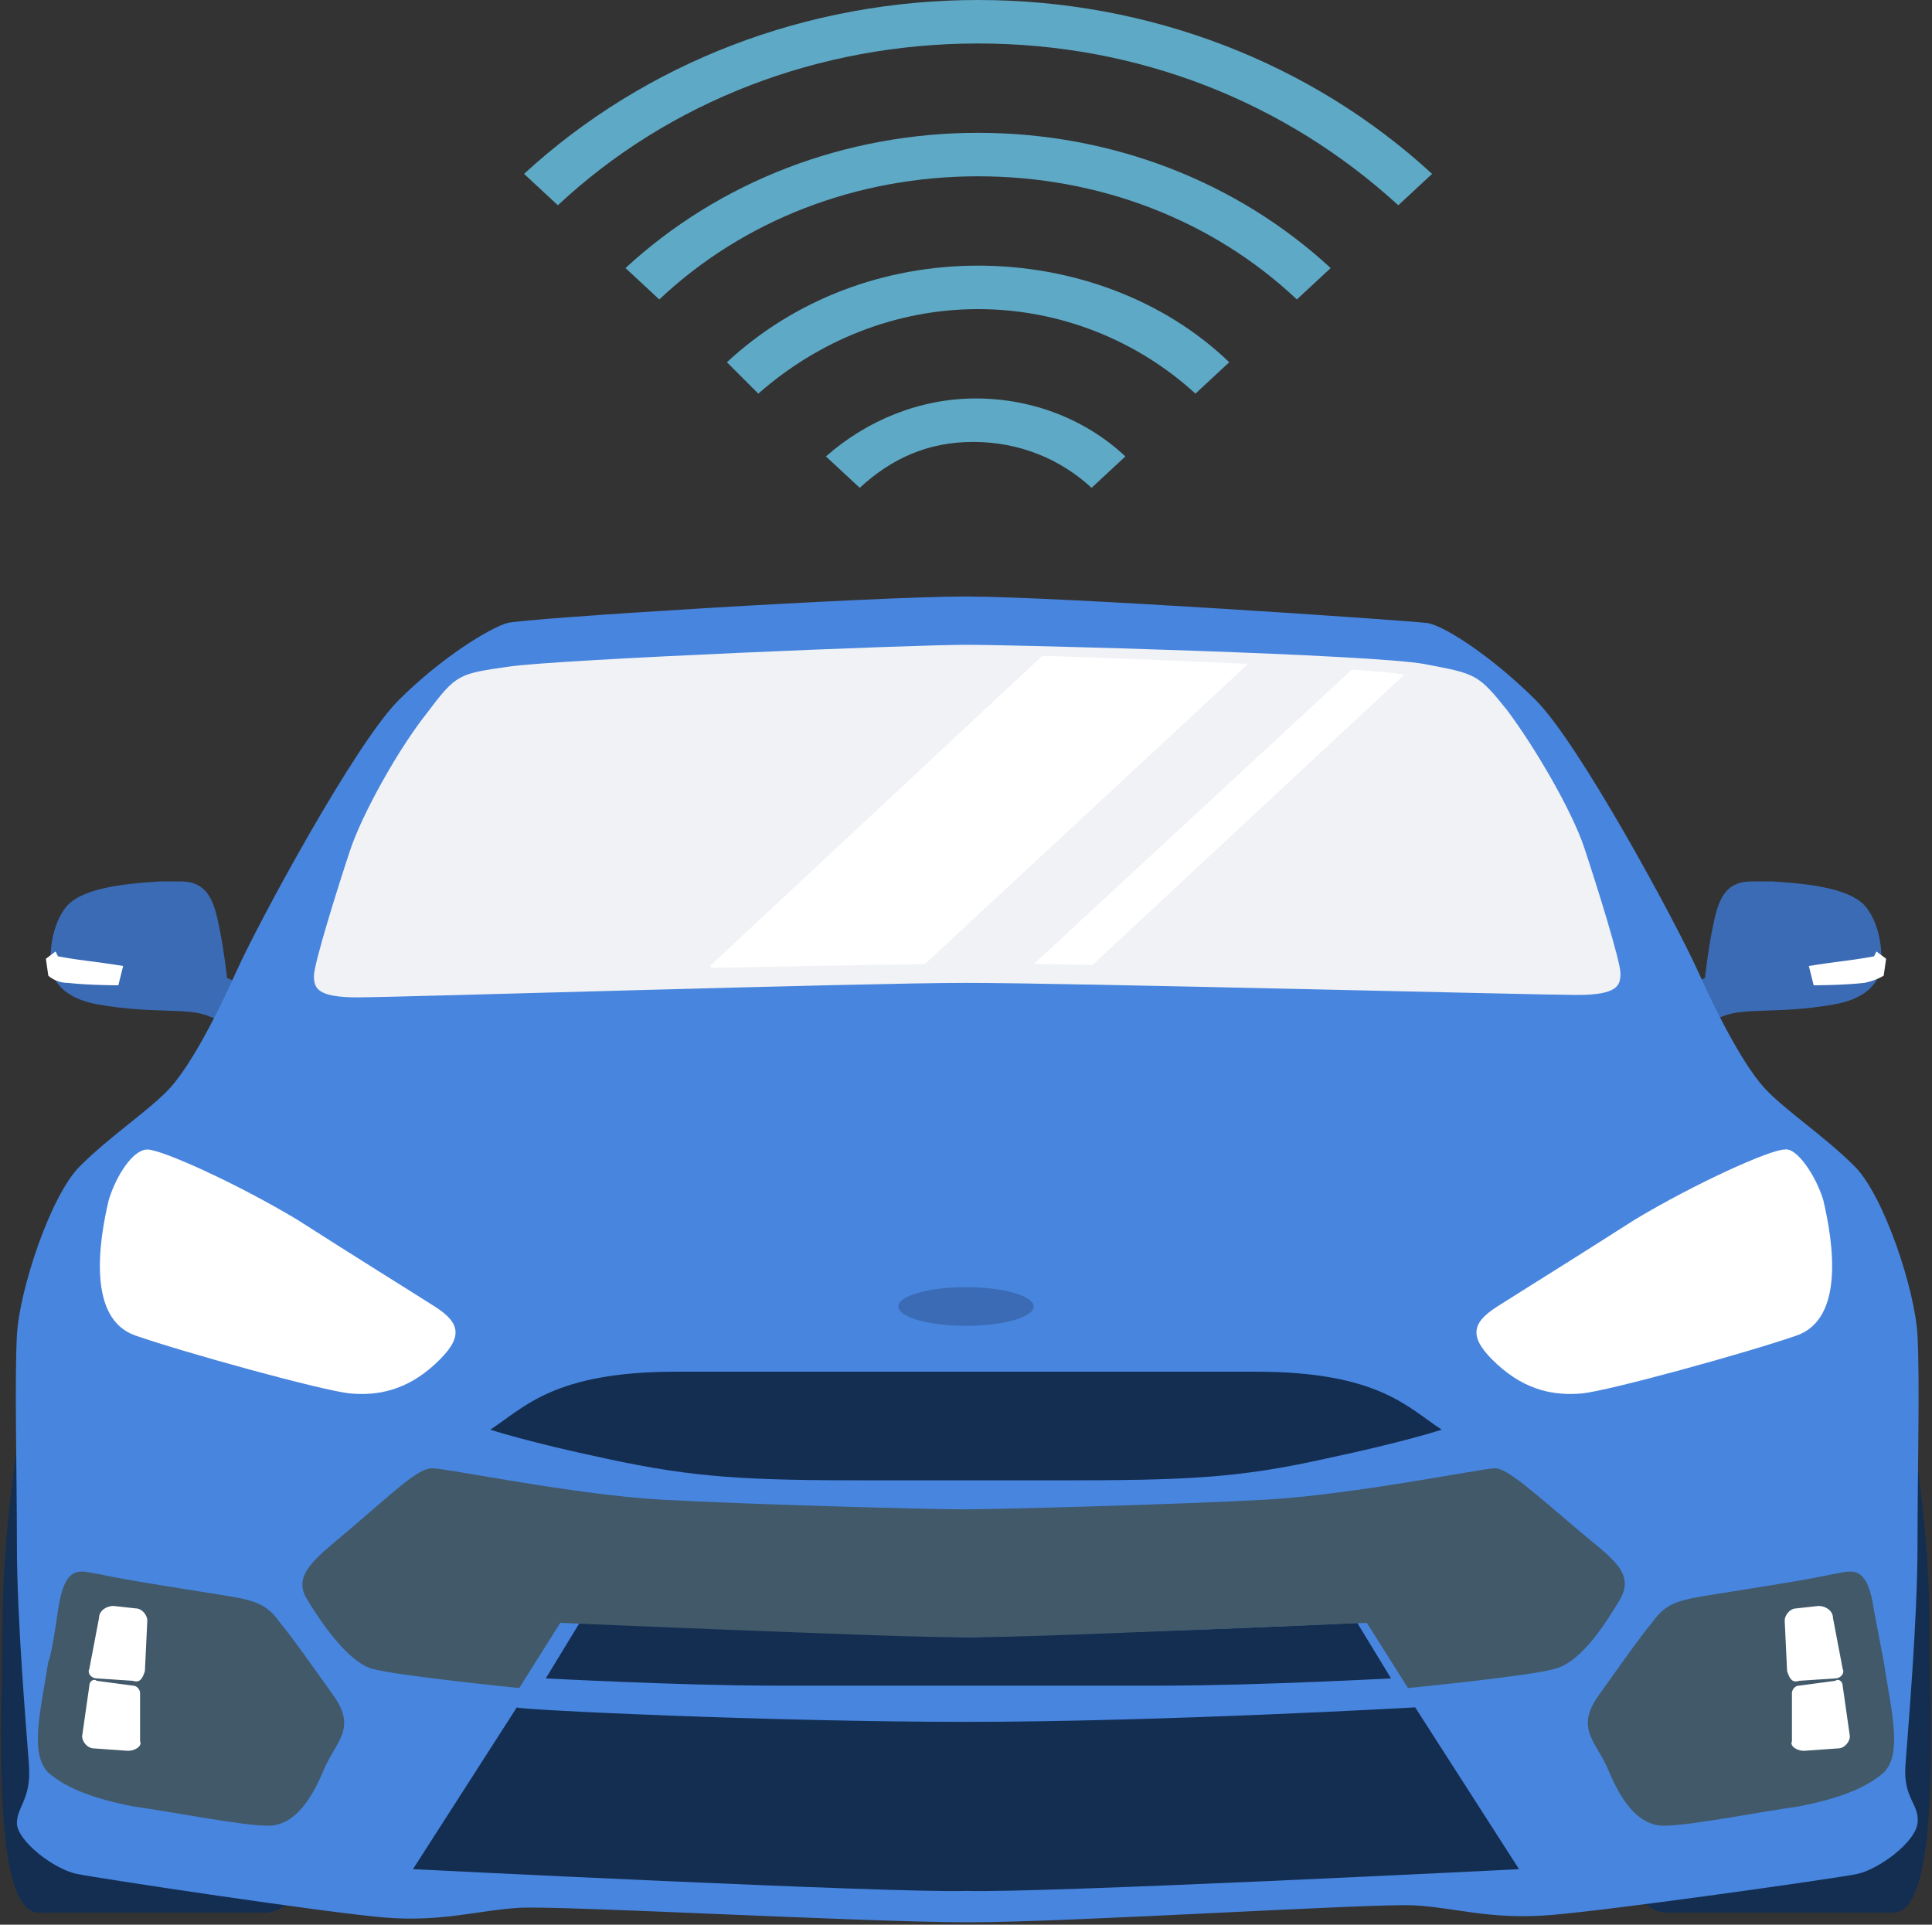 <?xml version="1.0" encoding="utf-8"?>
<!-- Generator: Adobe Illustrator 19.1.0, SVG Export Plug-In . SVG Version: 6.00 Build 0)  -->
<svg version="1.1" xmlns="http://www.w3.org/2000/svg" xmlns:xlink="http://www.w3.org/1999/xlink" x="0px" y="0px"
	 viewBox="0 0 80 79.7" style="enable-background:new 0 0 80 79.7;" xml:space="preserve">
<rect x="0" y="0" width="80" height="79.7" fill="#333333" stroke="none"/>
<style type="text/css">
	.st0{fill:#207E8F;}
	.st1{fill:#00697A;}
	.st2{fill:#DDF3F3;}
	.st3{fill:#A2D7D4;}
	.st4{fill:#90D3F5;}
	.st5{fill:#5EA9C6;}
	.st6{fill:#3A6BB4;}
	.st7{fill:#FFFFFF;}
	.st8{fill:#D3DBE2;}
	.st9{fill:#E1E6EB;}
	.st10{fill:#C5D0D9;}
	.st11{fill:#F0F2F5;}
	.st12{fill:#142E52;}
	.st13{fill:#4885DE;}
	.st14{opacity:0.2;fill:#ED1E79;}
	.st15{fill:#415968;}
	.st16{clip-path:url(#SVGID_2_);}
	.st17{clip-path:url(#SVGID_4_);}
	.st18{fill:#1B5178;}
	.st19{clip-path:url(#SVGID_6_);}
	.st20{clip-path:url(#SVGID_8_);}
	.st21{fill:#2A2E34;}
	.st22{fill:#3A6BB4;stroke:#142E52;stroke-width:4;stroke-miterlimit:10;}
	.st23{fill:none;stroke:#142E52;stroke-width:2;stroke-linecap:round;stroke-miterlimit:10;}
	.st24{fill:#FFC455;}
	.st25{fill:#5DAAC7;}
	.st26{clip-path:url(#SVGID_10_);}
	.st27{clip-path:url(#SVGID_12_);}
	.st28{clip-path:url(#SVGID_14_);}
	.st29{clip-path:url(#SVGID_16_);}
	.st30{clip-path:url(#SVGID_18_);}
	.st31{clip-path:url(#SVGID_20_);}
	.st32{clip-path:url(#SVGID_22_);}
	.st33{clip-path:url(#SVGID_24_);}
	.st34{clip-path:url(#SVGID_26_);}
	.st35{clip-path:url(#SVGID_28_);}
	.st36{clip-path:url(#SVGID_30_);}
	.st37{clip-path:url(#SVGID_32_);}
	.st38{clip-path:url(#SVGID_34_);}
	.st39{clip-path:url(#SVGID_36_);}
	.st40{clip-path:url(#SVGID_38_);}
	.st41{clip-path:url(#SVGID_40_);}
	.st42{clip-path:url(#SVGID_42_);}
	.st43{clip-path:url(#SVGID_44_);}
	.st44{clip-path:url(#SVGID_46_);}
	.st45{clip-path:url(#SVGID_48_);}
	.st46{display:none;}
	.st47{display:inline;fill:#DDDDDD;}
	.st48{display:inline;opacity:0.2;fill:#ED1E79;}
	.st49{display:inline;opacity:0.5;}
	.st50{fill:#F0F0F0;stroke:#ED1E79;stroke-width:0.5;stroke-miterlimit:10;}
</style>
<g id="Layer_2">
	<g>
		<g>
			<path class="st5" d="M23.1,8.5l-1.4-1.3C26.7,2.6,33.4,0,40.5,0c7.1,0,13.8,2.6,18.8,7.2l-1.4,1.3c-4.7-4.3-10.8-6.7-17.4-6.7
				C33.9,1.8,27.7,4.2,23.1,8.5z"/>
			<path class="st5" d="M27.3,12.4l-1.4-1.3c3.9-3.6,9.1-5.6,14.6-5.6c5.5,0,10.7,2,14.6,5.6l-1.4,1.3c-3.5-3.3-8.2-5.1-13.2-5.1
				C35.5,7.3,30.8,9.1,27.3,12.4z"/>
			<path class="st5" d="M31.4,16.3L30.1,15c2.8-2.6,6.5-4,10.4-4c3.9,0,7.7,1.4,10.4,4l-1.4,1.3c-2.4-2.2-5.6-3.5-9-3.5
				C37.1,12.8,33.9,14.1,31.4,16.3z"/>
			<path class="st5" d="M35.6,20.2l-1.4-1.3c1.7-1.5,3.9-2.4,6.2-2.4c2.4,0,4.6,0.9,6.2,2.4l-1.4,1.3c-1.3-1.2-3-1.9-4.9-1.9
				S36.9,19,35.6,20.2z"/>
		</g>
		<g>
			<g>
				<path class="st12" d="M0.1,67.5c0,3.3-0.5,11.7,1.5,11.7s9.3,0,9.3,0s0.9,0.1,1.3-0.9c0.4-1-0.6-18.8-0.6-18.8S1,57,0.8,59
					S0.1,63.7,0.1,67.5z"/>
				<path class="st12" d="M79.9,67.5c0,3.3,0.5,11.7-1.5,11.7s-9.3,0-9.3,0s-0.9,0.1-1.3-0.9c-0.4-1,0.6-18.8,0.6-18.8
					S79,57,79.2,59S79.9,63.7,79.9,67.5z"/>
				<g>
					<path class="st6" d="M73.4,36.5c1.6,0.1,3.3,0.3,3.9,1.1c0.6,0.8,0.6,1.9,0.6,1.9s0.4,1.7-2,2.1c-2.3,0.4-3.7,0.1-4.6,0.5
						c-0.9,0.4-1.9-1.1-1.9-1.1l1.2-0.5c0,0,0.1-1,0.3-2c0.2-1,0.4-2,1.6-2C73.8,36.5,73.4,36.5,73.4,36.5z"/>
					<path class="st7" d="M74.9,40l0.2,0.8c0,0,1.2,0,2.1-0.1c0.5-0.1,0.8-0.3,0.8-0.3l0.1-0.7l-0.4-0.3l-0.1,0.2
						c0,0-0.5,0.1-1.3,0.2S74.9,40,74.9,40z"/>
				</g>
				<path class="st6" d="M6.6,36.5c-1.6,0.1-3.3,0.3-3.9,1.1c-0.6,0.8-0.6,1.9-0.6,1.9s-0.4,1.7,2,2.1c2.3,0.4,3.7,0.1,4.6,0.5
					c0.9,0.4,1.9-1.1,1.9-1.1l-1.2-0.5c0,0-0.1-1-0.3-2c-0.2-1-0.4-2-1.6-2C6.2,36.5,6.6,36.5,6.6,36.5z"/>
				<path class="st7" d="M5.1,40l-0.2,0.8c0,0-1.2,0-2.1-0.1C2.3,40.7,2,40.4,2,40.4l-0.1-0.7l0.4-0.3l0.1,0.2c0,0,0.5,0.1,1.3,0.2
					S5.1,40,5.1,40z"/>
				<path class="st13" d="M40,24.7c3.8,0,18.4,1,19.1,1.1s2.7,1.4,4.5,3.2c1.8,1.8,5.8,9.2,6.7,11.2s2,4.1,2.9,5
					c0.9,0.9,2.4,1.9,3.6,3.1s2.5,5.1,2.6,7s0,5.6,0,8.7c0,3.1-0.4,7.7-0.5,9.1c-0.1,1.4,0.6,1.6,0.5,2.4s-1.6,1.9-2.5,2.1
					c-1,0.2-10.2,1.5-12.7,1.7c-2.5,0.2-3.9-0.3-5.6-0.4c-1.7-0.1-14.2,0.7-18.5,0.7S23.2,78.9,21.5,79c-1.7,0.1-3.2,0.6-5.6,0.4
					S4.2,77.8,3.2,77.6c-1-0.2-2.5-1.4-2.5-2.1s0.6-1,0.5-2.4c-0.1-1.4-0.5-6-0.5-9.1c0-3.1-0.1-6.8,0-8.7s1.4-5.8,2.6-7
					s2.7-2.2,3.6-3.1c0.9-0.9,2-3,2.9-5c0.9-2,4.9-9.4,6.7-11.2s3.8-3,4.5-3.2S36.2,24.7,40,24.7z"/>
				<path class="st15" d="M2,68.8c-0.3,2-0.8,3.8,0,4.6c0.8,0.7,2,1.1,3.5,1.4C7,75,10,75.6,11.1,75.6s1.8-1.1,2.3-2.3
					s1.4-1.7,0.4-3.1s-1.7-2.4-2.2-3c-0.5-0.7-0.9-0.9-2.1-1.1c-1.2-0.2-4.5-0.7-5.3-0.9c-0.8-0.1-1.5-0.6-1.8,1.5S2,68.8,2,68.8z"
					/>
				<path class="st7" d="M4.5,49.7c-0.4,1.7-0.9,4.9,1.1,5.6s7.8,2.3,8.9,2.4s2.3-0.1,3.5-1.2s1.1-1.7,0-2.4c-1.1-0.7-3.2-2-5.7-3.6
					c-2.5-1.5-5.6-2.9-6.2-2.9S4.8,48.7,4.5,49.7z"/>
				<path class="st7" d="M5.5,69.6l-1.5-0.1c-0.2,0-0.4-0.2-0.3-0.4L4.1,67c0-0.3,0.3-0.5,0.6-0.5l0.9,0.1c0.3,0,0.5,0.3,0.5,0.5
					l-0.1,2.1C5.9,69.5,5.8,69.7,5.5,69.6z"/>
				<path class="st7" d="M5.3,72.5l-1.4-0.1c-0.3,0-0.5-0.3-0.5-0.5l0.3-2.1c0-0.2,0.2-0.3,0.3-0.2l1.5,0.2c0.2,0,0.3,0.2,0.3,0.3v2
					C5.9,72.3,5.6,72.5,5.3,72.5z"/>
				<path class="st15" d="M78,68.8c0.3,2,0.8,3.8,0,4.6c-0.8,0.7-2,1.1-3.5,1.4C73,75,70,75.6,68.9,75.6c-1.1,0-1.8-1.1-2.3-2.3
					s-1.4-1.7-0.4-3.1s1.7-2.4,2.2-3c0.5-0.7,0.9-0.9,2.1-1.1c1.2-0.2,4.5-0.7,5.3-0.9c0.8-0.1,1.5-0.6,1.8,1.5
					C78,68.8,78,68.8,78,68.8z"/>
				<path class="st11" d="M40,40.7c4.3,0,23.7,0.5,25.3,0.5c1.7,0,1.8-0.4,1.8-0.9c0-0.5-1-3.7-1.5-5.2c-0.5-1.5-2-4.1-3.2-5.7
					c-1.2-1.5-1.3-1.5-3.4-1.9S42.2,26.7,40,26.7s-16.8,0.6-18.9,0.9s-2.2,0.3-3.4,1.9c-1.2,1.5-2.7,4.2-3.2,5.7s-1.5,4.7-1.5,5.2
					c0,0.5,0.1,0.9,1.8,0.9S35.7,40.7,40,40.7z"/>
				<path class="st7" d="M75.5,49.7c0.4,1.7,0.9,4.9-1.1,5.6c-2,0.7-7.8,2.3-8.9,2.4s-2.3-0.1-3.5-1.2c-1.2-1.1-1.1-1.7,0-2.4
					c1.1-0.7,3.2-2,5.7-3.6c2.5-1.5,5.6-2.9,6.2-2.9C74.4,47.5,75.2,48.7,75.5,49.7z"/>
				<path class="st12" d="M40,71.3c8.1,0,18.6-0.6,18.6-0.6l4.3,6.7c0,0-19.8,1-22.9,0.9c-3,0.1-22.9-0.9-22.9-0.9l4.3-6.7
					C21.4,70.8,31.9,71.3,40,71.3z"/>
				<path class="st12" d="M40,61.3c0,0,1.3,0,3.9,0c5.3,0,7.4-0.1,11-0.9c3.3-0.7,4.8-1.2,4.8-1.2c-1.4-0.9-2.6-2.4-7.7-2.4
					s-12,0-12,0s-6.9,0-12,0s-6.3,1.5-7.7,2.4c0,0,1.5,0.5,4.8,1.2c3.7,0.8,5.8,0.9,11,0.9C38.7,61.3,40,61.3,40,61.3z"/>
				<path class="st7" d="M74.5,69.6l1.5-0.1c0.2,0,0.4-0.2,0.3-0.4L75.9,67c0-0.3-0.3-0.5-0.6-0.5l-0.9,0.1c-0.3,0-0.5,0.3-0.5,0.5
					l0.1,2.1C74.1,69.5,74.2,69.7,74.5,69.6z"/>
				<path class="st7" d="M74.7,72.5l1.4-0.1c0.3,0,0.5-0.3,0.5-0.5l-0.3-2.1c0-0.2-0.2-0.3-0.3-0.2l-1.5,0.2c-0.2,0-0.3,0.2-0.3,0.3
					v2C74.1,72.3,74.4,72.5,74.7,72.5z"/>
				<path class="st12" d="M40,69.8c0,0,4.4,0,8.2,0c3.8,0,9.4-0.3,9.4-0.3l-1.4-2.3c0,0-4.2,0.2-7.1,0.3s-9,0.3-9,0.3
					s-6.2-0.2-9-0.3s-7.1-0.3-7.1-0.3l-1.4,2.3c0,0,5.6,0.3,9.4,0.3S40,69.8,40,69.8z"/>
				<path class="st15" d="M40,67.8c2.2,0,6.6-0.2,9.3-0.3c2.7-0.1,7.3-0.3,7.3-0.3l1.7,2.7c0,0,5.1-0.5,6.1-0.8
					c1.1-0.3,2.1-1.9,2.7-2.9c0.6-1.1-0.4-1.7-1.7-2.8c-2-1.7-3-2.6-3.5-2.6c-0.5,0-5.9,1.1-9.5,1.3c-3.6,0.2-11.1,0.4-12.5,0.4
					s-8.9-0.2-12.5-0.4c-3.6-0.2-8.9-1.3-9.5-1.3s-1.5,0.9-3.5,2.6c-1.3,1.1-2.3,1.8-1.7,2.8s1.7,2.6,2.7,2.9
					c1.1,0.3,6.1,0.8,6.1,0.8l1.7-2.7c0,0,4.6,0.2,7.3,0.3S37.8,67.8,40,67.8z"/>
				<ellipse class="st6" cx="40" cy="54.1" rx="2.8" ry="0.8"/>
			</g>
			<g>
				<defs>
					<path id="SVGID_45_" d="M40.7,39.9c3.9,0,21.5,0.4,23,0.4c1.5,0,1.6-0.4,1.6-0.8c0-0.4-0.9-3.4-1.4-4.7
						c-0.5-1.3-1.8-3.8-2.9-5.2s-1.2-1.4-3.1-1.7s-15.2-0.8-17.2-0.8c-2,0-15.3,0.5-17.2,0.8s-2,0.3-3.1,1.7
						c-1.1,1.4-2.5,3.8-2.9,5.2c-0.5,1.3-1.4,4.3-1.4,4.7c0,0.4,0.1,0.8,1.6,0.8S36.9,39.9,40.7,39.9z"/>
				</defs>
				<clipPath id="SVGID_2_">
					<use xlink:href="#SVGID_45_"  style="overflow:visible;"/>
				</clipPath>
				<g class="st16">
					<polygon class="st7" points="33.8,44.1 29.4,40 50.4,20.4 54.9,24.5 					"/>
					<polygon class="st7" points="42.4,42.6 41.1,41.5 58.6,25.3 59.8,26.4 					"/>
				</g>
			</g>
		</g>
	</g>
</g>
<g id="Layer_3" class="st46">
</g>
<g id="Grid" class="st46">
	<g class="st49">
		<polyline class="st50" points="-25.5,1440.2 -25.5,-1344.9 16.4,-1344.9 16.4,1440.2 		"/>
		<polyline class="st50" points="46.5,1440.2 46.5,-1344.9 88.5,-1344.9 88.5,1440.2 		"/>
	</g>
</g>
</svg>
